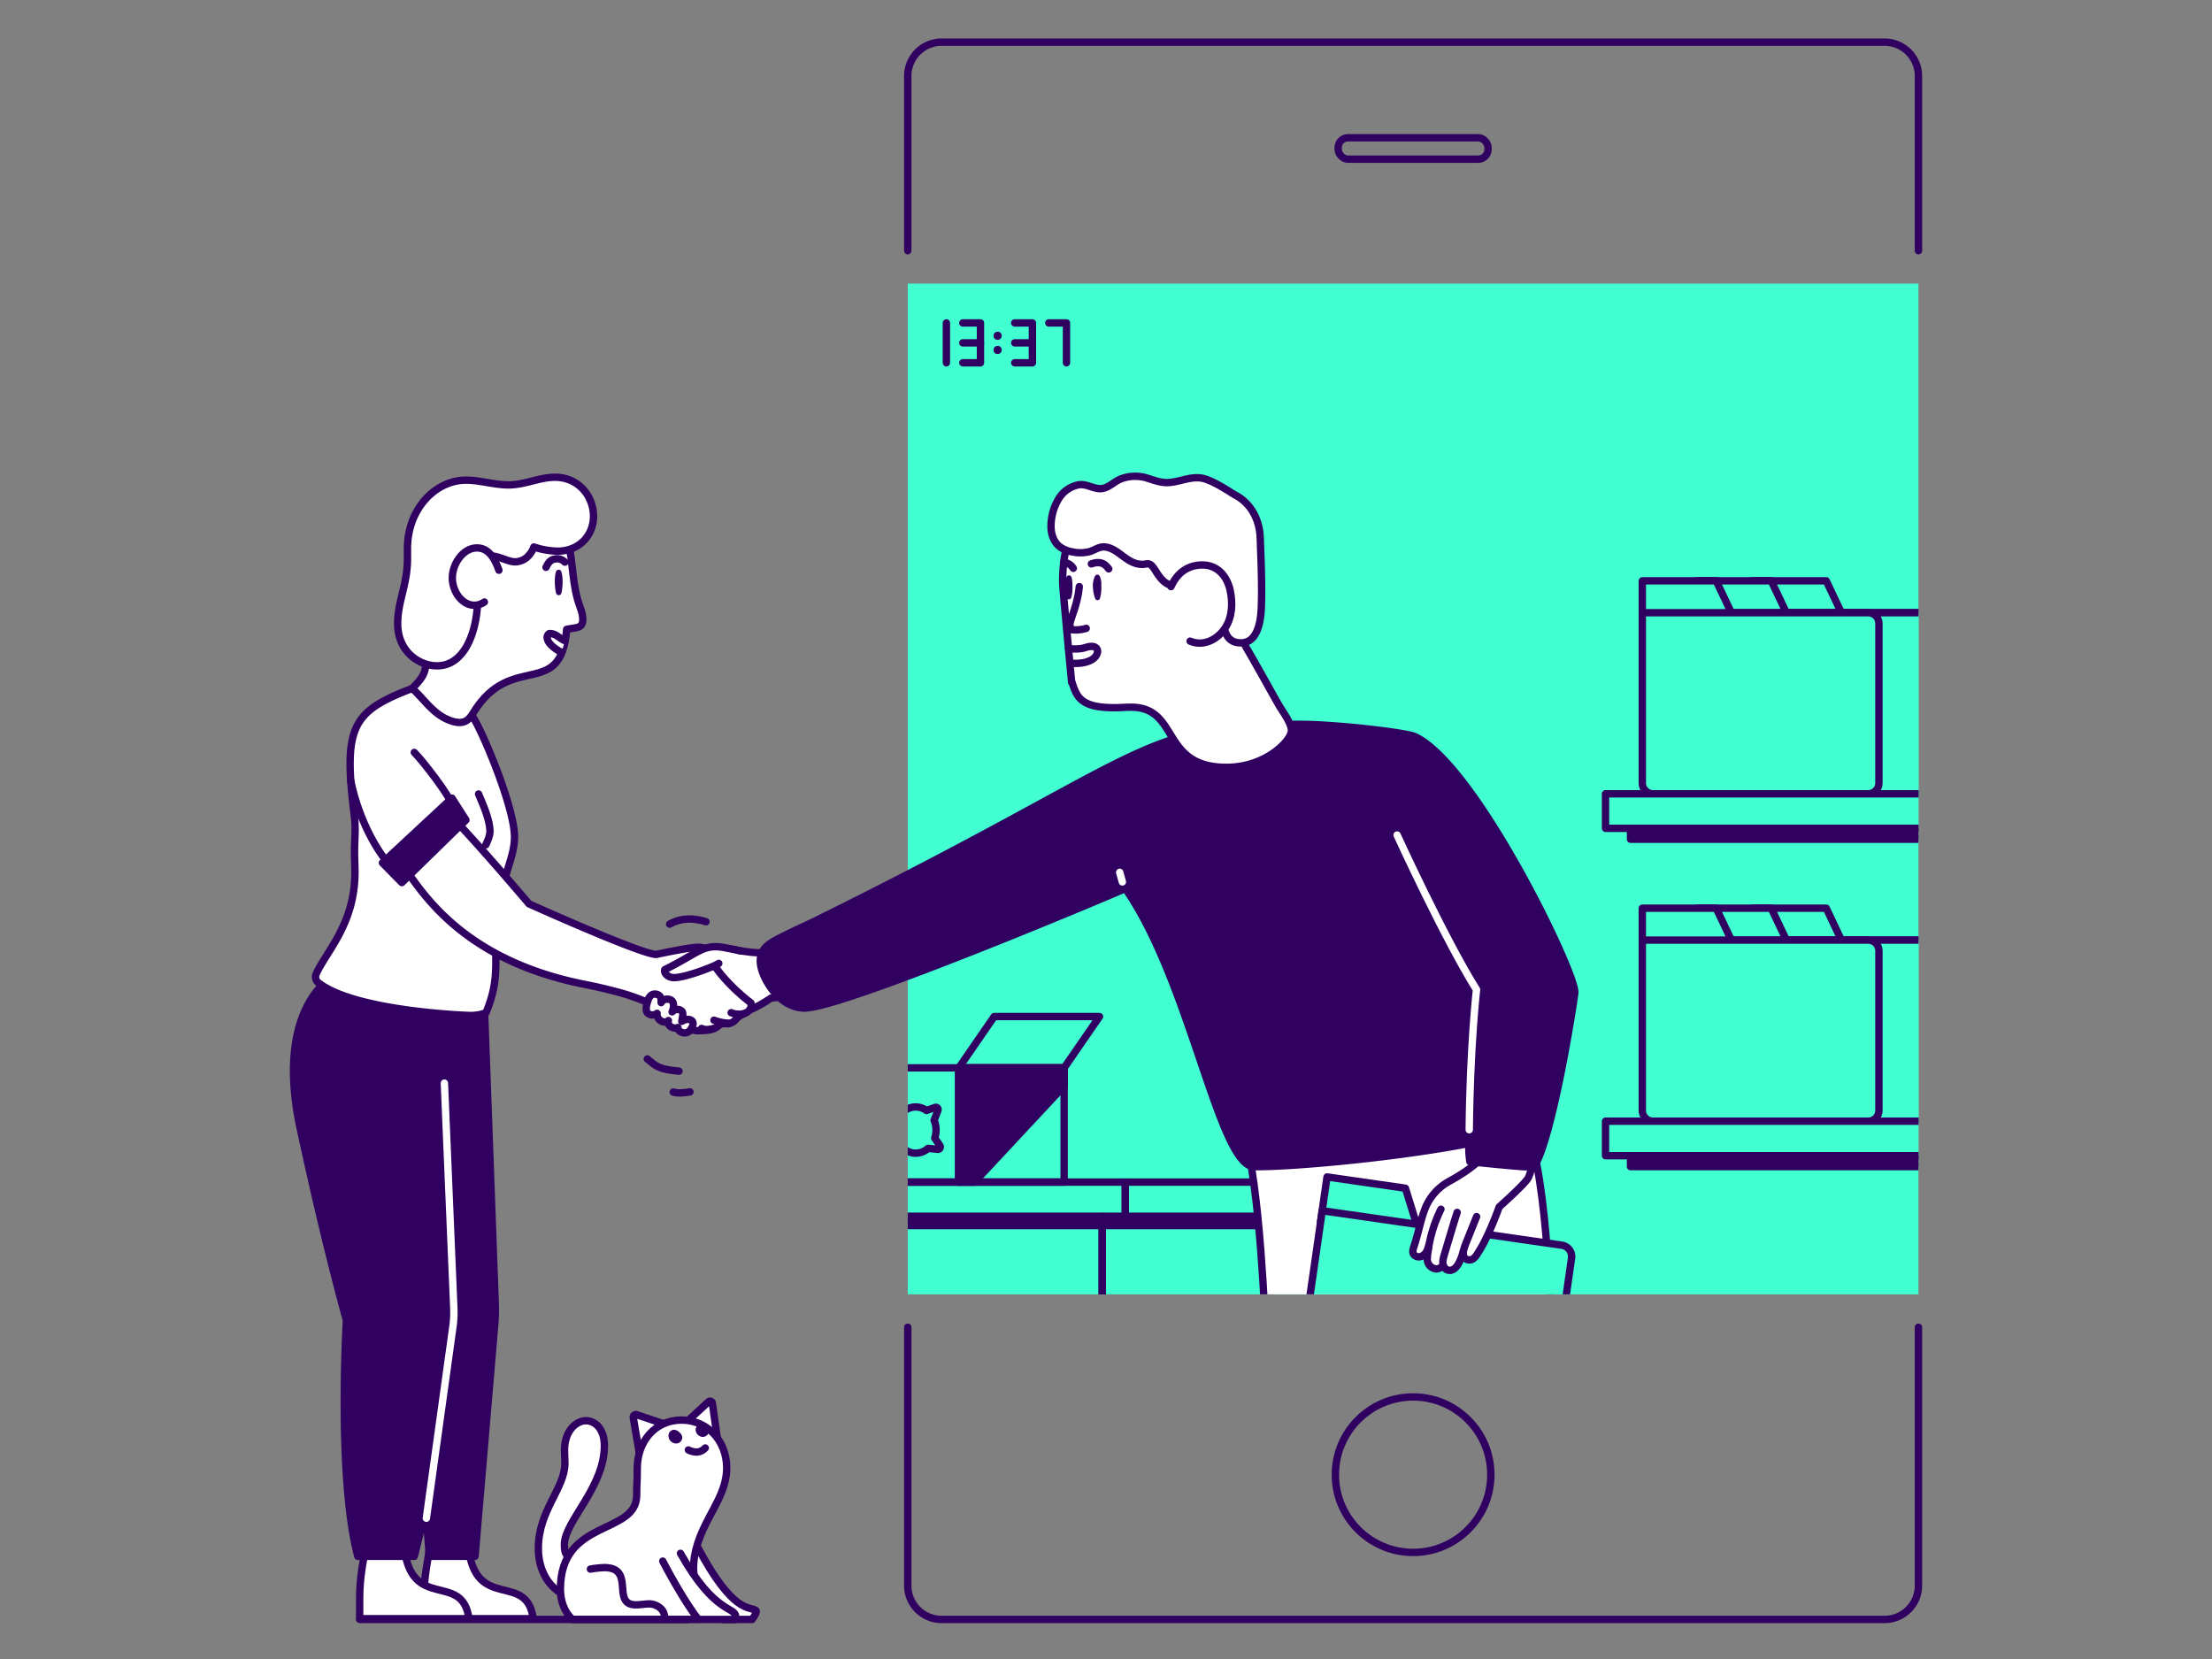 <svg id="Layer_1" data-name="Layer 1" xmlns="http://www.w3.org/2000/svg" xmlns:xlink="http://www.w3.org/1999/xlink" viewBox="0 0 1200 900"><rect x="0" y="0" width="1200" height="900" fill="#808080" stroke="none"/><defs><style>.cls-1,.cls-2,.cls-9{fill:none;}.cls-2,.cls-5,.cls-6,.cls-7{stroke:#300161;}.cls-2,.cls-5,.cls-6,.cls-7,.cls-9{stroke-linecap:round;stroke-linejoin:round;stroke-width:4px;}.cls-3{clip-path:url(#clip-path);}.cls-4,.cls-5{fill:#41ffd1;}.cls-6,.cls-8{fill:#300161;}.cls-10,.cls-7{fill:#fff;}.cls-9{stroke:#fff;}</style><clipPath id="clip-path"><rect class="cls-1" x="492.45" y="153.86" width="548.3" height="548.3"/></clipPath></defs><circle class="cls-2" cx="766.6" cy="800.01" r="42.17"/><rect class="cls-2" x="725.95" y="74.73" width="81.3" height="11.63" rx="5.32"/><path class="cls-2" d="M492.45,136V41.24a18.37,18.37,0,0,1,18.37-18.37h511.57a18.37,18.37,0,0,1,18.36,18.37V136"/><path class="cls-2" d="M492.45,720V860.17a18.37,18.37,0,0,0,18.37,18.37h511.57a18.37,18.37,0,0,0,18.36-18.37V720"/><g class="cls-3"><rect class="cls-4" x="458.56" y="120.64" width="616.09" height="632.37"/><polyline class="cls-5" points="950.65 338.22 950.65 315.1 990.73 315.1 998.95 332.4"/><path class="cls-5" d="M950.65,332.4h122.48a5.82,5.82,0,0,1,5.82,5.82v86.61a5.82,5.82,0,0,1-5.82,5.82H956.47a5.82,5.82,0,0,1-5.82-5.82V332.4A0,0,0,0,1,950.65,332.4Z"/><polyline class="cls-5" points="920.8 338.22 920.8 315.1 960.88 315.1 969.1 332.4"/><path class="cls-5" d="M920.8,332.4h122.48a5.82,5.82,0,0,1,5.82,5.82v86.61a5.82,5.82,0,0,1-5.82,5.82H926.62a5.82,5.82,0,0,1-5.82-5.82V332.4A0,0,0,0,1,920.8,332.4Z"/><polyline class="cls-5" points="890.95 338.22 890.95 315.1 931.02 315.1 939.25 332.4"/><path class="cls-5" d="M891,332.4h122.48a5.82,5.82,0,0,1,5.82,5.82v86.61a5.82,5.82,0,0,1-5.82,5.82H896.77a5.82,5.82,0,0,1-5.82-5.82V332.4A0,0,0,0,1,891,332.4Z"/><polyline class="cls-5" points="950.65 515.82 950.65 492.7 990.73 492.7 998.95 510"/><path class="cls-5" d="M950.65,510h122.48a5.82,5.82,0,0,1,5.82,5.82v86.61a5.82,5.82,0,0,1-5.82,5.82H956.47a5.82,5.82,0,0,1-5.82-5.82V510A0,0,0,0,1,950.65,510Z"/><polyline class="cls-5" points="920.8 515.82 920.8 492.7 960.88 492.7 969.1 510"/><path class="cls-5" d="M920.8,510h122.48a5.82,5.82,0,0,1,5.82,5.82v86.61a5.82,5.82,0,0,1-5.82,5.82H926.62a5.82,5.82,0,0,1-5.82-5.82V510A0,0,0,0,1,920.8,510Z"/><polyline class="cls-5" points="890.95 515.82 890.95 492.7 931.02 492.7 939.25 510"/><path class="cls-5" d="M891,510h122.48a5.82,5.82,0,0,1,5.82,5.82v86.61a5.82,5.82,0,0,1-5.82,5.82H896.77a5.82,5.82,0,0,1-5.82-5.82V510A0,0,0,0,1,891,510Z"/><rect class="cls-5" x="870.99" y="430.64" width="213.18" height="18.73"/><rect class="cls-6" x="884.56" y="449.37" width="199.61" height="5.9"/><rect class="cls-5" x="870.99" y="608.24" width="213.18" height="18.73"/><rect class="cls-6" x="884.56" y="626.97" width="199.61" height="5.9"/><rect class="cls-6" x="597.94" y="662.73" width="91.94" height="2.11"/><rect class="cls-6" x="489.3" y="662.73" width="106.48" height="2.11"/><rect class="cls-2" x="488.1" y="641.28" width="122.38" height="18.64"/><rect class="cls-2" x="488.1" y="659.92" width="109.84" height="76.83"/><rect class="cls-2" x="597.94" y="659.92" width="91.94" height="76.83"/><rect class="cls-2" x="610.48" y="641.28" width="79.41" height="18.64"/><path class="cls-7" d="M845,742.4c-5.75-35.71-4.41-112.93-20.69-138.37-19.59,3.53-102.72,12.7-146.54,22.58,7.71,41.23,8.38,103.08,10.3,108.69C765.06,740.38,844.64,742.39,845,742.4Z"/><polyline class="cls-5" points="716.38 663 719.91 638.48 762.43 644.6 768.51 664.21"/><path class="cls-5" d="M709.06,666.1h131.3a6.24,6.24,0,0,1,6.24,6.24v92.84a6.24,6.24,0,0,1-6.24,6.24H715.3a6.24,6.24,0,0,1-6.24-6.24V666.1a0,0,0,0,1,0,0Z" transform="translate(110.37 -103.51) rotate(8.19)"/><rect class="cls-2" x="477.54" y="579.32" width="42.61" height="61.96"/><rect class="cls-2" x="520.15" y="579.32" width="57.14" height="61.96"/><polygon class="cls-2" points="577.29 579.32 520.15 579.32 539.34 551.47 596.48 551.47 577.29 579.32"/><polygon class="cls-6" points="577.29 589.12 528.64 641.28 520.15 641.28 520.15 579.32 577.29 579.32 577.29 589.12"/><path class="cls-2" d="M509.87,621.43l-2.77-4a14,14,0,0,0-.34-9.68l2.06-5.39a1.22,1.22,0,0,0-1.55-1.59l-4.67,1.66a10,10,0,0,0-5.82-1.91c-6.09,0-11,5.61-11,12.53s4.93,12.54,11,12.54a10.13,10.13,0,0,0,6.7-2.6l5.16.52A1.33,1.33,0,0,0,509.87,621.43Z"/><polyline class="cls-2" points="522.32 175.18 531.9 175.18 531.9 196.81 522.32 196.81"/><line class="cls-2" x1="513.42" y1="175.18" x2="513.42" y2="196.81"/><polyline class="cls-2" points="568.97 175.18 578.56 175.18 578.56 196.81"/><polyline class="cls-2" points="550.49 175.18 560.08 175.18 560.08 196.81 550.49 196.81"/><circle class="cls-8" cx="541.2" cy="182.15" r="2.21"/><circle class="cls-8" cx="541.2" cy="189.84" r="2.21"/><line class="cls-2" x1="560.08" y1="185.99" x2="550.49" y2="185.99"/><line class="cls-2" x1="531.9" y1="185.99" x2="522.32" y2="185.99"/></g><path class="cls-7" d="M254,838.47c3.63,36.57,31.78,13.52,35.25,39.65H230c0-.36,0-10.22,0-10.58,0-14,2.38-21,3.13-29.07"/><path class="cls-7" d="M219.15,838.47C222.78,875,250.93,852,254.4,878.12H195.12c0-.36,0-10.22,0-10.58,0-14,2.38-21,3.13-29.07"/><path class="cls-6" d="M262.71,544.65l-82.32-14.81s-31.64,16.72-17.51,82.39,25.07,104,25.07,104-5.16,85.41,6.17,128.08h30.64l6.18-25.18,2,25.18h24.76l10.71-126a91.71,91.71,0,0,0,.26-11.12Z"/><path class="cls-9" d="M241.08,587.6l5.11,122a56.25,56.25,0,0,1-.49,10.13L231.3,823.61"/><path class="cls-7" d="M223.62,373.48c-33,12.6-37.5,20.81-31.33,69.66.78,6.18.05,12.46.05,18.68V462h0c0,3.75.22,7.45.22,11.14,0,27.95-15.31,42.7-21,55.11a4.05,4.05,0,0,0,1.19,4.9c20.22,15.79,82,17.74,82.11,17.74a23.29,23.29,0,0,0,8.79-1.49c10.92-26.2-.29-33.56,10.91-74.82,1.93-7.13,4.55-13.08,4.55-20.67,0-16.56-19.25-62.05-24-67-5.46-5.58-6.61-6.81-13.72-9.51A95.2,95.2,0,0,0,223.62,373.48Z"/><path class="cls-7" d="M223.62,373.48c10.06-9.91,6.81-12.1,6.81-24.69,0-12.8,5-24.14,5-36.82,0-18.2,11.27-39.47,37.78-39.47,43.32,0,33.35,28.79,40.2,53,.95,3.34,2.75,6.92,2.75,10.44,0,5.09-3.26,4.35-8.75,5.46-3.07,38.74-30.11,11.56-50.69,45.34-2.36,3.87-5.08,7.16-13.29,3.86C234.5,387,229.6,378.69,223.62,373.48Z"/><path class="cls-7" d="M289.6,296.74A43.86,43.86,0,0,0,302.41,299c12.12,0,19.57-8.87,19.57-18.89,0-10.78-8-21.2-20.93-21.2-8.53,0-16.24,4.15-25.23,4.15-7.68,0-15.36-2.57-23.06-2.57-16.44,0-31.71,15.53-31.71,37.06,0,1.81,0,3.6,0,5.38,0,14.65-5.3,22.92-5.3,35.43,0,15.12,11.6,22.85,21.36,22.85,15.78,0,22-20.39,22-36.44,0-3.68-1-8.11-1-12.22,0-7.36,4.06-10.91,8.37-10.91s9.05,3.15,13,3.15a10,10,0,0,0,7.93-4.15A11.74,11.74,0,0,0,289.6,296.74Z"/><path class="cls-7" d="M270.65,309.34c-2.17-6.13-5.43-12.09-11.92-12.09-7.56,0-13.34,8.73-13.34,16.2,0,7.64,5.38,14.9,11.94,14.9a9.71,9.71,0,0,0,5.44-1.75"/><path class="cls-7" d="M306.57,347.61c-3.35-1.36-4.78-3.92-8.38-3.92H298a2.49,2.49,0,0,0-1.19,1.91v.08c0,3.12,4,6.25,7.77,8.19"/><path class="cls-7" d="M296.21,307.75c1.35-2.61,2.44-4.62,6.36-4.62a6.05,6.05,0,0,1,3.87,1.81"/><path class="cls-7" d="M259.62,430.74c2.27,5.51,6.18,13.88,6.18,20.28,0,2.52-1.24,5-2.24,7.28"/><path class="cls-7" d="M390.43,550.74c.2.06.41.11.61.15,8.25,1.72,20.31-4.64,27.2-9.42,4.54-.47,29.4-3.11,30.34-7.6.73-3.51-2.48-19.31-10.15-21.14l-.09,0c-6.2-1.3-11.68,8.39-41.55,2.17l-28.23,5.87,2,26.74Z"/><path class="cls-7" d="M245.79,443.81c16.58,17.39,41.12,46.48,41.19,46.52s60.94,27.44,69,27.44c.1,0,17.86-3.89,22.86-3.89,3.45,0,7.85,2.07,7.85,4.84,0,.78-.26,1.59-.26,2.36,0,2.28,8.5,13.47,20.94,23a4.41,4.41,0,0,1,.17,1.17,4.93,4.93,0,0,1-3,4.28,22.12,22.12,0,0,0-3.94,2.09c-.84.68-1.47,1.6-2.29,2.3a6.14,6.14,0,0,1-3.79,1.46,9.9,9.9,0,0,0-3.36.19,7.64,7.64,0,0,0-1.77,1.24c-2.51,2-5.93,2.21-9,2.31a16.36,16.36,0,0,1-9.16-2,52.72,52.72,0,0,1-5.86-4.91,51.9,51.9,0,0,0-10.67-6.89,117,117,0,0,0-22.12-7.8c-5.11-1.35-10.28-2.49-15.47-3.52-62-12.31-85.08-45.42-95.85-60.63a18.42,18.42,0,0,1-2-3.67C218,466.51,237.34,435,245.79,443.81Z"/><path class="cls-2" d="M224.76,408.18c5,5.08,18.86,23,21.64,30.27-1.52,2.69-23.78,32.08-30,35.73-9.45-7.51-21.32-27.28-26.15-50.7"/><path class="cls-7" d="M374.7,553.35c-1.66-.77-3.44-.1-4.84.71.18-.1.2-1.08.23-1.28.08-.47.16-.94.21-1.41a4.07,4.07,0,0,0-.13-2.44,3,3,0,0,0-2.71-1.28,4.38,4.38,0,0,0-2.84,1.27c.36-.29.48-1.39.58-1.82.55-2.36.11-5.08-3.34-5.08a3.79,3.79,0,0,0-3.2,1.9c0-1.48.26-3-1.35-4.08a3.83,3.83,0,0,0-3.38-.31,4.28,4.28,0,0,0-2.24,2.75c-.66,1.93-2.09,5.9-.1,7.54a4,4,0,0,0,4.88-.1,4.11,4.11,0,0,0,.45,2.41,4.56,4.56,0,0,0,3.91,2.35,2.67,2.67,0,0,0,1.77-.84,3.06,3.06,0,0,0,.81,3,4.52,4.52,0,0,0,3.68,1,3.93,3.93,0,0,0,.66-.24,2.61,2.61,0,0,0,.12.87c.43,1.26,2.42,2.26,4,2.06a4,4,0,0,0,2.67-1.61l.27-.36C375.82,556.8,376.91,554.38,374.7,553.35Z"/><path class="cls-2" d="M396.65,549.39a11.64,11.64,0,0,0,7,.47"/><path class="cls-2" d="M387.32,553.46a27.66,27.66,0,0,0,7.8,1.64"/><path class="cls-2" d="M380.59,557.91c1.88,1,4.32.64,6.73,0"/><polygon class="cls-6" points="252.78 444.84 218 478.81 207.46 468.09 245.2 433 252.78 444.84"/><path class="cls-2" d="M363.28,501.34A21.83,21.83,0,0,1,374,498.57a31.57,31.57,0,0,1,9,1.46"/><path class="cls-2" d="M351.16,574.46c5.08,4.19,6.21,5.61,17.22,6.64"/><path class="cls-2" d="M365.23,592.45a13.66,13.66,0,0,0,3.62.45,35.85,35.85,0,0,0,5.43-.56"/><path class="cls-7" d="M389.93,522.64c-1.84,1.49-20.39,8.68-25.53,7.61-2.79-.59-4.1-2.61-3.82-3.93a1.71,1.71,0,0,1,.09-.3l-.11.2.14-.24c18.68-9.16,20.71-14.32,33.1-11.74,1,.21,6.71,1.32,7.71,1.53"/><path class="cls-7" d="M378.17,838.78c19.76,37.45,28.64,32.39,31.91,34.93.85.67-1.51,4.1-2.08,4.83H392.46l-22-23.83,1.18-15.35Z"/><path class="cls-7" d="M307.84,844.27c-1.59-2.23-1.65-3.73-1.65-6.55,0-12.29,21.69-30.72,21.69-53.42,0-9.47-5.29-13.57-10-13.57-5.24,0-11.63,5.43-11.63,16,0,2.39.21,4.79.21,7.18,0,13.55-14.41,25.51-14.41,46,0,9.82,3.8,19.16,12.28,24.38"/><path class="cls-7" d="M364.15,773.77l-18.81-6.29a1.37,1.37,0,0,0-1.79,1.53l3.32,19.64Z"/><path class="cls-7" d="M389.12,780.15l-2.66-18.91a1.27,1.27,0,0,0-2.12-.76l-13.89,12.78Z"/><path class="cls-7" d="M376.49,854.87l2.21,23.66H310.6c-4.55-4-6.58-10.28-6.58-16.35,0-38.63,41.38-29.17,41.38-51.09,0-8.34.31-4.81.31-14.6,0-14.39,9.6-26.11,24-26.11,12.31,0,21.69,8.49,24,20.41,2.68,14-5.27,24.61-11.11,36.5-4.21,8.59-7.29,17.88-6.06,27.57"/><path class="cls-2" d="M320.3,851.22a53.87,53.87,0,0,1,7.55-.8c17.13,0,3.4,20.19,17.13,20.19,2.44,0,5.1-.5,7.45-.5,2.93,0,8.59,2.41,8.05,8"/><path class="cls-7" d="M359.54,846.89c1.1,2.32,12.49,23.46,19.39,31.64h20.22v-1.21c0-6.11-11-.83-30-34.66"/><path class="cls-2" d="M367.22,778.54a2.06,2.06,0,0,0-1.57-.86c-.66,0-1,.54-1,1.2a2.19,2.19,0,0,0,2.07,2.19,1.24,1.24,0,0,0,1.38-1.15,1.42,1.42,0,0,0-.14-.61A2.36,2.36,0,0,0,367.22,778.54Z"/><path class="cls-2" d="M381.82,774.7a2.43,2.43,0,0,0-1-.24h-.08a1.3,1.3,0,0,0-1.38,1.26,2.1,2.1,0,0,0,1.94,1.81,1.61,1.61,0,0,0,1-.45,2.3,2.3,0,0,0,.2-.84A2.63,2.63,0,0,0,381.82,774.7Z"/><path class="cls-2" d="M373.44,786.59a10.58,10.58,0,0,0,4.33,1.15,6.76,6.76,0,0,0,4.83-2.22"/><path class="cls-7" d="M832,627.81c-1.09-6.52-7.27-9.62-13.46-9.62-14,0-4.06,7.13-32.4,22.69A29,29,0,0,0,772.6,657c-1.23,3.38-2.09,6.89-3,10.37-.49,1.89-1,3.77-1.55,5.65-.29,1-.59,2-.91,2.93-.58,1.75-1.34,3.79.4,5.18a3.69,3.69,0,0,0,3.58.42,5.69,5.69,0,0,0,2.72-2.5,13.35,13.35,0,0,0,1.29-3.53,60,60,0,0,0-.84,7.3,5.31,5.31,0,0,0,4.89,5.56,4.5,4.5,0,0,0,3.68-2.07c.61,1.3,1.29,2.43,2.83,2.76,4.75,1,7.27-6.89,8.11-10.25a3.78,3.78,0,0,0,1.49,4.17,3.59,3.59,0,0,0,4.06-.26c1.47-1.15,2.5-3.12,3.47-4.68,5.12-8.3,10.45-23.2,10.48-23.27s14.23-12.68,15.75-15.79C830.71,635.64,831.32,631.49,832,627.81Z"/><path class="cls-2" d="M781.7,656a73.75,73.75,0,0,0-7,22.94"/><path class="cls-2" d="M790.51,657.71c-.74,2-6.24,20.43-6.26,20.53-.77,3-2.55,6.81-.75,9.36"/><path class="cls-2" d="M801.05,660c-1.8,4.54-3.64,9.09-5.46,13.61-1.25,3.08-2.11,5.27-1.68,7.72"/><path class="cls-6" d="M854.33,538.25c0,2.46-11.75,78-21.89,94.35A25.47,25.47,0,0,1,828,633c-2.86,0-23.74-2-30.6-2.82a53.23,53.23,0,0,1-.58-8.18c0-.47,0-1,0-1.64-37.26,7.2-92.08,12.57-116.36,12.57-19.24,0-34.6-100.5-70-150.9-2.93,1.53-152.11,64.53-173.8,64.83-7,.09-13.18-4.08-17.38-9.46-3.93-5-8.79-14-6-20.44,2.05-4.79,8.11-7.25,12.46-9.48,5.63-2.88,11.43-5.37,17.1-8.17,183.4-90.59,173.4-106.36,262.52-106.36,19.11,0,57.39,4.4,62.28,6.69C800.24,414.84,854.33,526.34,854.33,538.25Z"/><path class="cls-7" d="M675.77,350.76a21.29,21.29,0,0,1-1.53-8.7c0-2.93,1-13.21,1-24.55,0-31.83-16.12-46.13-42.49-46.13-30.59,0-56.27.08-56.27,44.59,0,3.13,4.89,54.13,4.9,54.24h.21c2.6,8.27,5.08,13.72,23.06,13.72,2.93,0,5.91-.28,8.84-.28,26.74,0,15.84,32.63,51.81,32.63,21.74,0,35.3-14.79,35.3-19.91,0-4.2-4.91-10.47-6.88-13.92C687.72,371.89,681.94,361.23,675.77,350.76Z"/><path class="cls-7" d="M669.88,268.47c-4.77-3-10.31-6.61-15.63-8.48-7.12-2.5-13.64,1.53-20.69,1.81-4.73.18-8.57-1.81-13-2.91a22,22,0,0,0-11.87.69c-3.73,1.21-6.78,4.76-10.53,5.41-4.45.76-8.36-2.67-12.93-2a16.2,16.2,0,0,0-10.82,7.47,28.7,28.7,0,0,0-4.22,15.84c.14,3.67,1.43,7.44,4.19,9.87a15.63,15.63,0,0,0,7.58,3.26,19.67,19.67,0,0,0,9.37-.26c2.72-.85,5-2.74,8-2.46,7.64.73,11.84,9.45,20.33,9.45,1.54,0,1.89-.3,3-.3,4.59,0,5.28,12.24,16.36,12.24,6.43,0,9.08-4.17,13.67-4.17,18,0,2.58,34.66,20.33,34.83h.12c9.43,0,10.88-12.49,11.13-19.54.43-12.5-.17-25.08-.62-37.57-.35-9.61-4.93-18.68-13.73-23.2"/><path class="cls-7" d="M635.26,318.25c3.11-7.09,8.77-11.68,16.82-11.76,8.41-.09,13.61,6.06,15.28,13.8,1.47,6.82,1.2,14.4-2.73,20.39-4.09,6.24-11.76,10.24-19,7.14"/><path class="cls-2" d="M585.5,318.25c-1,10.5-5.07,17.63-5.07,20.74a3.92,3.92,0,0,0,.9,2.59,20.85,20.85,0,0,0,2.35.14,19.37,19.37,0,0,0,5.58-.84"/><path class="cls-2" d="M579.67,351.84a28.85,28.85,0,0,0,3.47.21c5.73,0,5.86-1.38,9.19-1.38,1.67,0,3.09,1,3.09,2.58,0,3.13-3.74,6.63-11.95,6.63-.94,0-1.89,0-2.84-.06"/><path class="cls-9" d="M757.92,453S783.75,509.4,801,536.88c0,0-3.55,31.33-3.94,76"/><line class="cls-9" x1="607.43" y1="473.23" x2="608.88" y2="478.44"/><path class="cls-2" d="M592.08,305.91a10.37,10.37,0,0,1,3.52-.69c2.85,0,4.38,1.39,5.87,3.39"/><path class="cls-2" d="M582.26,308.29c-1.33-2.05-2.86-2.76-5.15-3.46"/><line class="cls-7" x1="373.16" y1="878.54" x2="195.12" y2="878.54"/><path class="cls-10" d="M303.06,310.09c0,3.91,0,7.81,0,11.71"/><path class="cls-8" d="M304.5,310.09a15.22,15.22,0,0,1,.59,2.93,23.76,23.76,0,0,1,.11,2.92,28.61,28.61,0,0,1-.17,2.93,19.91,19.91,0,0,1-.49,2.93,1.48,1.48,0,0,1-2.86,0h0a21.17,21.17,0,0,1-.52-2.93c-.11-1-.16-1.95-.18-2.92a23.84,23.84,0,0,1,.09-2.93,14.44,14.44,0,0,1,.57-2.93,1.51,1.51,0,0,1,2.86,0Z"/><path class="cls-8" d="M596.64,312.65a9.84,9.84,0,0,1,.77,3c.12,1,0,1.94.08,2.94a23,23,0,0,1-.16,3,16.82,16.82,0,0,1-.62,3l0,.08a1.36,1.36,0,0,1-2.55.1,16.76,16.76,0,0,1-.87-3,29.19,29.19,0,0,1-.4-3.1,11.13,11.13,0,0,1,.18-3.14,10.09,10.09,0,0,1,1-3.07,1.41,1.41,0,0,1,1.92-.55,1.44,1.44,0,0,1,.6.65Z"/><path class="cls-8" d="M581.31,313.17a14.65,14.65,0,0,1,.43,2.79c.08.91.09,1.8.08,2.69s0,1.76-.13,2.66a14.16,14.16,0,0,1-.52,2.77h0a1.46,1.46,0,0,1-1.83,1,1.49,1.49,0,0,1-.87-.74,10.3,10.3,0,0,1-.88-2.81,13.59,13.59,0,0,1-.21-2.92,15.42,15.42,0,0,1,.34-2.89,11.21,11.21,0,0,1,.9-2.77,1.44,1.44,0,0,1,1.93-.67,1.47,1.47,0,0,1,.77.91Z"/></svg>